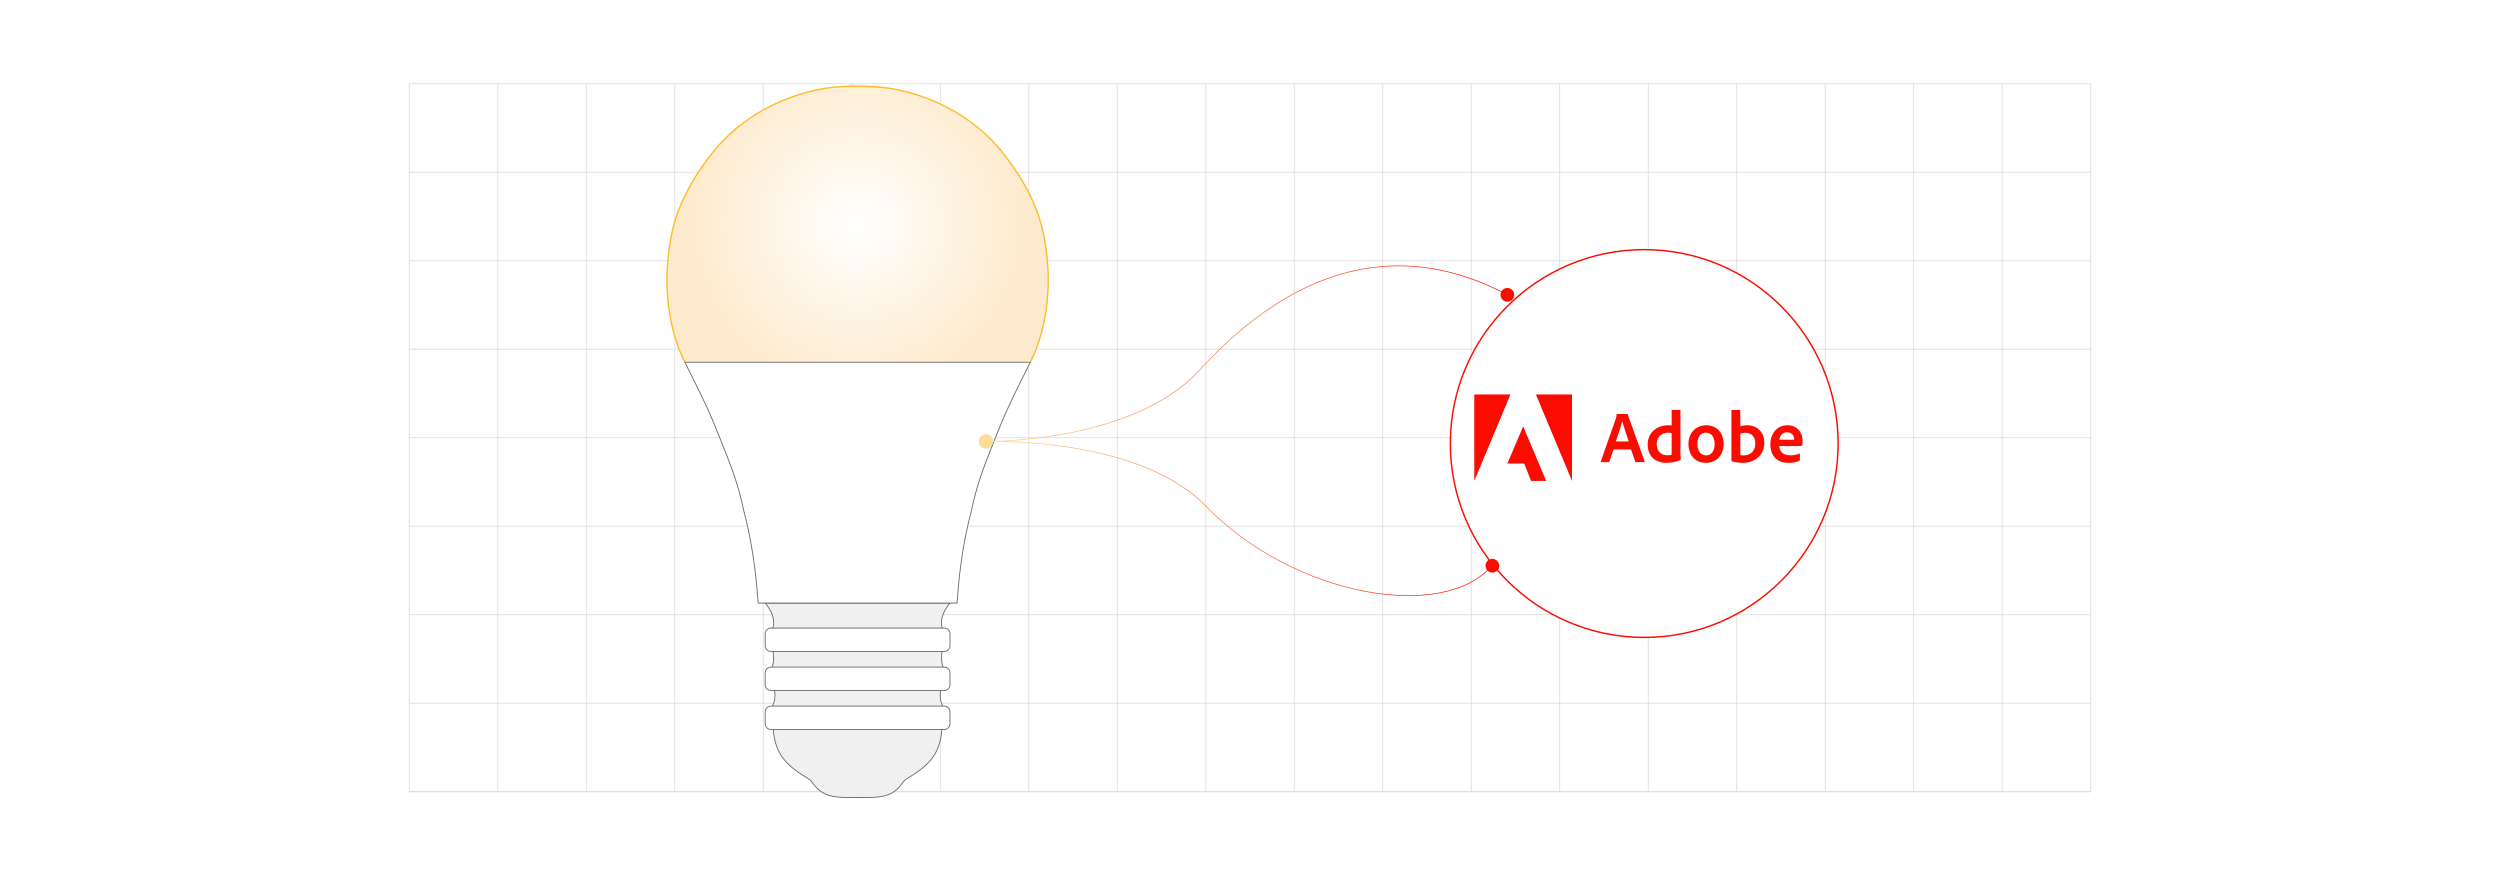 <?xml version="1.0" encoding="UTF-8"?><svg id="Layer_1" xmlns="http://www.w3.org/2000/svg" xmlns:xlink="http://www.w3.org/1999/xlink" viewBox="0 0 860 300"><defs><filter id="drop-shadow-1" filterUnits="userSpaceOnUse"><feOffset dx="2" dy="2"/><feGaussianBlur result="blur" stdDeviation="3"/><feFlood flood-color="#333" flood-opacity=".08"/><feComposite in2="blur" operator="in"/><feComposite in="SourceGraphic"/></filter><radialGradient id="radial-gradient" cx="293.011" cy="75.123" fx="293.011" fy="75.123" r="57.244" gradientUnits="userSpaceOnUse"><stop offset="0" stop-color="#fff"/><stop offset="1" stop-color="#feebce"/></radialGradient><filter id="drop-shadow-2" filterUnits="userSpaceOnUse"><feOffset dx="2" dy="2"/><feGaussianBlur result="blur-2" stdDeviation="3"/><feFlood flood-color="#333" flood-opacity=".08"/><feComposite in2="blur-2" operator="in"/><feComposite in="SourceGraphic"/></filter><linearGradient id="linear-gradient" x1="339.113" y1="148.177" x2="518.592" y2="148.177" gradientUnits="userSpaceOnUse"><stop offset="0" stop-color="#fedd96"/><stop offset="1" stop-color="#fa0c00"/></linearGradient></defs><rect y="0" width="860" height="300" rx="5" ry="5" fill="#fff" stroke-width="0"/><rect x="140.794" y="28.805" width="578.406" height="243.549" fill="none" stroke="#dbdcdd" stroke-miterlimit="10" stroke-width=".281"/><polyline points="719.2 272.354 688.764 272.354 688.752 272.354 658.316 272.354 627.88 272.354 597.432 272.354 597.42 272.354 566.996 272.354 536.56 272.354 536.548 272.354 506.111 272.354 475.663 272.354 475.651 272.354 445.215 272.354 414.791 272.354 384.331 272.354 353.895 272.354 323.459 272.354 323.447 272.354 293.011 272.354 262.563 272.354 262.551 272.354 232.127 272.354 201.69 272.354 201.679 272.354 171.242 272.354 140.794 272.354" fill="none" stroke="#dbdcdd" stroke-miterlimit="10" stroke-width=".281"/><polyline points="140.798 241.911 171.237 241.911 201.676 241.911 201.689 241.911 232.128 241.911 262.554 241.911 262.567 241.911 293.006 241.911 323.445 241.911 323.458 241.911 353.897 241.911 384.337 241.911 414.789 241.911 445.215 241.911 475.654 241.911 475.667 241.911 506.106 241.911 536.545 241.911 536.558 241.911 566.997 241.911 597.423 241.911 597.436 241.911 627.875 241.911 658.315 241.911 688.754 241.911 688.767 241.911 719.206 241.911" fill="none" stroke="#dbdcdd" stroke-miterlimit="10" stroke-width=".281"/><polyline points="140.798 211.459 171.237 211.459 201.676 211.459 201.689 211.459 232.128 211.459 262.554 211.459 262.567 211.459 293.006 211.459 323.445 211.459 323.458 211.459 353.897 211.459 384.337 211.459 414.789 211.459 445.215 211.459 475.654 211.459 475.667 211.459 506.106 211.459 536.545 211.459 536.558 211.459 566.997 211.459 597.423 211.459 597.436 211.459 627.875 211.459 658.315 211.459 688.754 211.459 688.767 211.459 719.206 211.459" fill="none" stroke="#dbdcdd" stroke-miterlimit="10" stroke-width=".281"/><polyline points="140.798 181.02 171.237 181.02 201.676 181.02 201.689 181.02 232.128 181.02 262.554 181.02 262.567 181.02 293.006 181.02 323.445 181.02 323.458 181.02 353.897 181.02 384.337 181.02 414.789 181.02 445.215 181.02 475.654 181.02 475.667 181.02 506.106 181.02 536.545 181.02 536.558 181.02 566.997 181.02 597.423 181.02 597.436 181.02 627.875 181.02 658.315 181.02 688.754 181.02 688.767 181.02 719.206 181.02" fill="none" stroke="#dbdcdd" stroke-miterlimit="10" stroke-width=".281"/><polyline points="140.798 150.568 171.237 150.568 201.676 150.568 201.689 150.568 232.128 150.568 262.554 150.568 262.567 150.568 293.006 150.568 323.445 150.568 323.458 150.568 353.897 150.568 384.337 150.568 414.789 150.568 445.215 150.568 475.654 150.568 475.667 150.568 506.106 150.568 536.545 150.568 536.558 150.568 566.997 150.568 597.423 150.568 597.436 150.568 627.875 150.568 658.315 150.568 688.754 150.568 688.767 150.568 719.206 150.568" fill="none" stroke="#dbdcdd" stroke-miterlimit="10" stroke-width=".281"/><polyline points="140.798 120.129 171.237 120.129 201.676 120.129 201.689 120.129 232.128 120.129 262.554 120.129 262.567 120.129 293.006 120.129 323.445 120.129 323.458 120.129 353.897 120.129 384.337 120.129 414.789 120.129 445.215 120.129 475.654 120.129 475.667 120.129 506.106 120.129 536.545 120.129 536.558 120.129 566.997 120.129 597.423 120.129 597.436 120.129 627.875 120.129 658.315 120.129 688.754 120.129 688.767 120.129 719.206 120.129" fill="none" stroke="#dbdcdd" stroke-miterlimit="10" stroke-width=".281"/><polyline points="140.798 89.689 171.237 89.689 201.676 89.689 201.689 89.689 232.128 89.689 262.554 89.689 262.567 89.689 293.006 89.689 323.445 89.689 323.458 89.689 353.897 89.689 384.337 89.689 414.789 89.689 445.215 89.689 475.654 89.689 475.667 89.689 506.106 89.689 536.545 89.689 536.558 89.689 566.997 89.689 597.423 89.689 597.436 89.689 627.875 89.689 658.315 89.689 688.754 89.689 688.767 89.689 719.206 89.689" fill="none" stroke="#dbdcdd" stroke-miterlimit="10" stroke-width=".281"/><polyline points="140.798 59.25 171.237 59.25 201.676 59.25 201.689 59.25 232.128 59.25 262.554 59.25 262.567 59.25 293.006 59.25 323.445 59.25 323.458 59.25 353.897 59.25 384.337 59.25 414.789 59.25 445.215 59.25 475.654 59.25 475.667 59.25 506.106 59.25 536.545 59.25 536.558 59.25 566.997 59.25 597.423 59.25 597.436 59.25 627.875 59.25 658.315 59.25 688.754 59.25 688.767 59.25 719.206 59.25" fill="none" stroke="#dbdcdd" stroke-miterlimit="10" stroke-width=".281"/><line x1="719.206" y1="28.811" x2="719.206" y2="28.798" fill="none" stroke="#dbdcdd" stroke-miterlimit="10" stroke-width=".281"/><polyline points="688.752 28.794 688.752 28.805 688.752 59.254 688.752 89.69 688.752 120.126 688.752 120.138 688.752 150.562 688.752 181.022 688.752 211.458 688.752 241.906 688.752 272.354" fill="none" stroke="#dbdcdd" stroke-miterlimit="10" stroke-width=".281"/><polyline points="658.316 28.794 658.316 28.805 658.316 59.254 658.316 89.69 658.316 120.126 658.316 120.138 658.316 150.562 658.316 181.022 658.316 211.458 658.316 241.906 658.316 272.354" fill="none" stroke="#dbdcdd" stroke-miterlimit="10" stroke-width=".281"/><polyline points="627.88 28.794 627.88 28.805 627.88 59.254 627.88 89.69 627.88 120.126 627.88 120.138 627.88 150.562 627.88 181.022 627.88 211.458 627.88 241.906 627.88 272.354" fill="none" stroke="#dbdcdd" stroke-miterlimit="10" stroke-width=".281"/><polyline points="597.42 28.794 597.42 28.805 597.42 59.254 597.42 89.69 597.42 120.126 597.42 120.138 597.42 150.562 597.42 181.022 597.42 211.458 597.42 241.906 597.42 272.354" fill="none" stroke="#dbdcdd" stroke-miterlimit="10" stroke-width=".281"/><polyline points="566.996 28.794 566.996 28.805 566.996 59.254 566.996 89.69 566.996 120.126 566.996 120.138 566.996 150.562 566.996 181.022 566.996 211.458 566.996 241.906 566.996 272.354" fill="none" stroke="#dbdcdd" stroke-miterlimit="10" stroke-width=".281"/><polyline points="536.548 28.794 536.548 28.805 536.548 59.254 536.548 89.69 536.548 120.126 536.548 120.138 536.548 150.562 536.548 181.022 536.548 211.458 536.548 241.906 536.548 272.354" fill="none" stroke="#dbdcdd" stroke-miterlimit="10" stroke-width=".281"/><polyline points="506.111 28.794 506.111 28.805 506.111 59.254 506.111 89.69 506.111 120.126 506.111 120.138 506.111 150.562 506.111 181.022 506.111 211.458 506.111 241.906 506.111 272.354" fill="none" stroke="#dbdcdd" stroke-miterlimit="10" stroke-width=".281"/><polyline points="475.651 28.794 475.651 28.805 475.651 59.254 475.651 89.69 475.651 120.126 475.651 120.138 475.651 150.562 475.651 181.022 475.651 211.458 475.651 241.906 475.651 272.354" fill="none" stroke="#dbdcdd" stroke-miterlimit="10" stroke-width=".281"/><polyline points="445.215 28.794 445.215 28.805 445.215 59.254 445.215 89.69 445.215 120.126 445.215 120.138 445.215 150.562 445.215 181.022 445.215 211.458 445.215 241.906 445.215 272.354" fill="none" stroke="#dbdcdd" stroke-miterlimit="10" stroke-width=".281"/><polyline points="414.791 28.794 414.791 28.805 414.791 59.254 414.791 89.69 414.791 120.126 414.791 120.138 414.791 150.562 414.791 181.022 414.791 211.458 414.791 241.906 414.791 272.354" fill="none" stroke="#dbdcdd" stroke-miterlimit="10" stroke-width=".281"/><polyline points="384.331 28.794 384.331 28.805 384.331 59.254 384.331 89.69 384.331 120.126 384.331 120.138 384.331 150.562 384.331 181.022 384.331 211.458 384.331 241.906 384.331 272.354" fill="none" stroke="#dbdcdd" stroke-miterlimit="10" stroke-width=".281"/><polyline points="353.895 28.794 353.895 28.805 353.895 59.254 353.895 89.69 353.895 120.126 353.895 120.138 353.895 150.562 353.895 181.022 353.895 211.458 353.895 241.906 353.895 272.354" fill="none" stroke="#dbdcdd" stroke-miterlimit="10" stroke-width=".281"/><polyline points="323.447 28.794 323.447 28.805 323.447 59.254 323.447 89.69 323.447 120.126 323.447 120.138 323.447 150.562 323.447 181.022 323.447 211.458 323.447 241.906 323.447 272.354" fill="none" stroke="#dbdcdd" stroke-miterlimit="10" stroke-width=".281"/><polyline points="293.011 28.794 293.011 28.805 293.011 59.254 293.011 89.69 293.011 120.126 293.011 120.138 293.011 150.562 293.011 181.022 293.011 211.458 293.011 241.906 293.011 272.354" fill="none" stroke="#dbdcdd" stroke-miterlimit="10" stroke-width=".281"/><polyline points="262.551 28.794 262.551 28.805 262.551 59.254 262.551 89.69 262.551 120.126 262.551 120.138 262.551 150.562 262.551 181.022 262.551 211.458 262.551 241.906 262.551 272.354" fill="none" stroke="#dbdcdd" stroke-miterlimit="10" stroke-width=".281"/><polyline points="232.127 28.794 232.127 28.805 232.127 59.254 232.127 89.69 232.127 120.126 232.127 120.138 232.127 150.562 232.127 181.022 232.127 211.458 232.127 241.906 232.127 272.354" fill="none" stroke="#dbdcdd" stroke-miterlimit="10" stroke-width=".281"/><polyline points="201.679 28.794 201.679 28.805 201.679 59.254 201.679 89.69 201.679 120.126 201.679 120.138 201.679 150.562 201.679 181.022 201.679 211.458 201.679 241.906 201.679 272.354" fill="none" stroke="#dbdcdd" stroke-miterlimit="10" stroke-width=".281"/><polyline points="171.242 28.794 171.242 28.805 171.242 59.254 171.242 89.69 171.242 120.126 171.242 120.138 171.242 150.562 171.242 181.022 171.242 211.458 171.242 241.906 171.242 272.354" fill="none" stroke="#dbdcdd" stroke-miterlimit="10" stroke-width=".281"/><g id="_3" filter="url(#drop-shadow-1)"><path d="M322.679,233.537c1.584-1.43,1.572-3.224.254-5.027-1.283-1.754-1.482-6.341-.035-8.124,1.443-1.775,1.016-3.366-.117-5.097-2.91-4.441,2.019-9.837,2.019-9.837h-63.579s4.929,5.393,2.019,9.837c-1.133,1.73-1.561,3.322-.117,5.097,1.447,1.782,1.249,6.37-.035,8.124-1.318,1.802-1.329,3.595.254,5.027,1.848,1.667,1.405,5.956.249,7.54-1.36,1.861-1.659,3.64-.224,5.532.609.803.607,1.692.684,2.636.69,8.544,4.808,12.311,12.118,16.702.879.528,1.279,1.278,1.838,1.99,3.197,4.083,6.829,4.399,12.53,4.416h4.95c5.702-.017,9.334-.333,12.53-4.416.559-.715.96-1.462,1.838-1.99,7.311-4.391,11.43-8.158,12.118-16.702.077-.944.075-1.834.684-2.636,1.434-1.892,1.135-3.671-.224-5.532-1.162-1.584-1.603-5.873.243-7.54Z" fill="#f0f0f0" stroke="#666" stroke-miterlimit="10" stroke-width=".3"/><path d="M233.59,122.6c-6.594-13.292-7.474-29.543-4.59-43.844,1.956-9.673,6.615-18.242,12.475-26.157,8.207-11.091,19.238-18.338,32.175-22.304,6.262-1.919,12.744-2.755,19.359-2.638,6.615-.117,13.097.719,19.359,2.638,12.939,3.966,23.968,11.214,32.175,22.304,5.865,7.916,10.525,16.486,12.475,26.157,2.888,14.301,2.008,30.555-4.586,43.844" fill="url(#radial-gradient)" stroke="#febd2e" stroke-miterlimit="10" stroke-width=".5"/><path d="M352.432,122.6c-3.648,7.353-7.644,15.053-10.683,22.697-4.016,10.12-7.43,17.75-9.598,28.445-2.655,10.033-4.114,20.267-4.835,30.597-.025.378-.062.751-.102,1.116h-68.41c-.041-.364-.071-.736-.096-1.116-.721-10.33-2.185-20.564-4.84-30.597-2.164-10.694-5.582-18.325-9.598-28.445-3.035-7.644-7.029-15.344-10.679-22.697h118.84Z" fill="#fff" stroke="#666" stroke-miterlimit="10" stroke-width=".3"/><path d="M322.803,222.109h-59.583c-1.102,0-1.998-.894-1.998-1.998v-4.058c0-1.102.894-1.998,1.998-1.998h59.585c1.102,0,1.998.894,1.998,1.998v4.058c-.002,1.104-.896,1.998-2,1.998ZM324.801,233.534v-4.058c0-1.102-.894-1.998-1.998-1.998h-59.583c-1.102,0-1.998.894-1.998,1.998v4.058c0,1.102.894,1.998,1.998,1.998h59.585c1.102-.002,1.996-.896,1.996-1.998ZM324.801,246.954v-4.058c0-1.102-.894-1.998-1.998-1.998h-59.583c-1.102,0-1.998.894-1.998,1.998v4.058c0,1.102.894,1.998,1.998,1.998h59.585c1.102,0,1.996-.894,1.996-1.998Z" fill="#fff" stroke="#666" stroke-miterlimit="10" stroke-width=".3"/></g><circle cx="563.62" cy="150.574" r="66.7" fill="#fff" filter="url(#drop-shadow-2)" stroke="#fa0c00" stroke-miterlimit="10" stroke-width=".5"/><path d="M519.595,135.69h-12.442v29.756l12.442-29.756Z" fill="#fa0c00" stroke-width="0"/><path d="M528.35,135.69h12.426v29.756l-12.426-29.756Z" fill="#fa0c00" stroke-width="0"/><path d="M523.972,146.657l7.919,18.789h-5.196l-2.367-5.982h-5.795l5.439-12.807Z" fill="#fa0c00" stroke-width="0"/><path d="M561.074,154.613l1.467,4.207c.049.105.122.154.251.154h2.821c.154,0,.178-.073.154-.227l-5.828-16.187c-.024-.13-.049-.154-.178-.154h-3.502c-.097,0-.154.073-.154.178-.049.851-.122,1.111-.227,1.362l-5.196,14.777c-.024.178.032.251.178.251h2.521c.154,0,.227-.049.284-.203l1.386-4.158h6.022ZM555.854,151.865c.762-2.302,1.767-5.252,2.172-6.938h.024c.502,1.767,1.686,5.269,2.221,6.938h-4.418Z" fill="#fa0c00" stroke-width="0"/><path d="M573.259,159.225c1.516,0,3.129-.276,4.766-.981.13-.049.154-.105.154-.227-.049-.454-.105-1.111-.105-1.613v-15.239c0-.097,0-.146-.122-.146h-2.748c-.105,0-.154.049-.154.178v5.163c-.43-.049-.73-.073-1.086-.073-4.434,0-7.157,2.926-7.157,6.582,0,4.239,2.796,6.355,6.452,6.355ZM575.05,156.404c-.454.146-.957.203-1.467.203-2.01,0-3.656-1.135-3.656-3.891,0-2.44,1.694-3.883,3.939-3.883.454,0,.851.049,1.183.178v7.392Z" fill="#fa0c00" stroke-width="0"/><path d="M586.945,146.288c-3.785,0-6.128,2.902-6.128,6.484,0,3.202,1.864,6.452,6.071,6.452,3.558,0,6.055-2.618,6.055-6.533,0-3.453-2.116-6.403-5.998-6.403ZM586.791,148.833c2.14,0,3.048,1.84,3.048,3.939,0,2.594-1.337,3.883-2.894,3.883-1.921,0-3.056-1.613-3.056-3.939,0-2.391,1.208-3.883,2.902-3.883Z" fill="#fa0c00" stroke-width="0"/><path d="M595.784,141.019c-.105,0-.178.049-.178.178v17.249c0,.073.073.203.178.227,1.208.373,2.472.551,3.777.551,3.737,0,7.368-2.318,7.368-6.987,0-3.38-2.318-5.949-5.949-5.949-.835,0-1.613.13-2.294.357l-.032-5.423c0-.178-.049-.203-.227-.203h-2.642ZM603.825,152.546c0,2.796-1.913,4.109-3.98,4.109-.43,0-.811-.024-1.159-.13v-7.36c.397-.154.875-.284,1.759-.284,1.994,0,3.38,1.264,3.38,3.664Z" fill="#fa0c00" stroke-width="0"/><path d="M617.184,153.453c1.232,0,2.245-.024,2.594-.105.13-.024.178-.073.203-.178.073-.276.105-.851.105-1.556,0-2.399-1.443-5.325-5.171-5.325-3.81,0-5.925,3.104-5.925,6.606,0,3.104,1.637,6.33,6.225,6.33,1.718,0,2.829-.276,3.785-.73.097-.049.146-.13.146-.276v-2.099c0-.122-.073-.146-.146-.097-.957.405-1.994.608-3.129.608-2.57,0-3.737-1.419-3.81-3.177h5.123ZM612.061,151.281c.203-1.232.981-2.57,2.724-2.57,1.921,0,2.424,1.613,2.424,2.342v.203c-.105.024-.43.024-1.386.024h-3.761Z" fill="#fa0c00" stroke-width="0"/><path d="M518.534,101.424c-27.02-14.444-65.151-18.748-105.969,25.971-22.924,25.115-73.448,24.47-73.448,24.47,0,0,52.238-1.951,75.674,22.215,30.424,31.373,82.129,39.974,98.583,20.357" fill="none" stroke="url(#linear-gradient)" stroke-miterlimit="10" stroke-width=".25"/><circle cx="518.534" cy="101.424" r="2.361" fill="#fa0c00" stroke-width="0"/><circle cx="513.374" cy="194.615" r="2.361" fill="#fa0c00" stroke-width="0"/><circle cx="339.118" cy="151.865" r="2.479" fill="#fedd96" stroke-width="0"/></svg>
